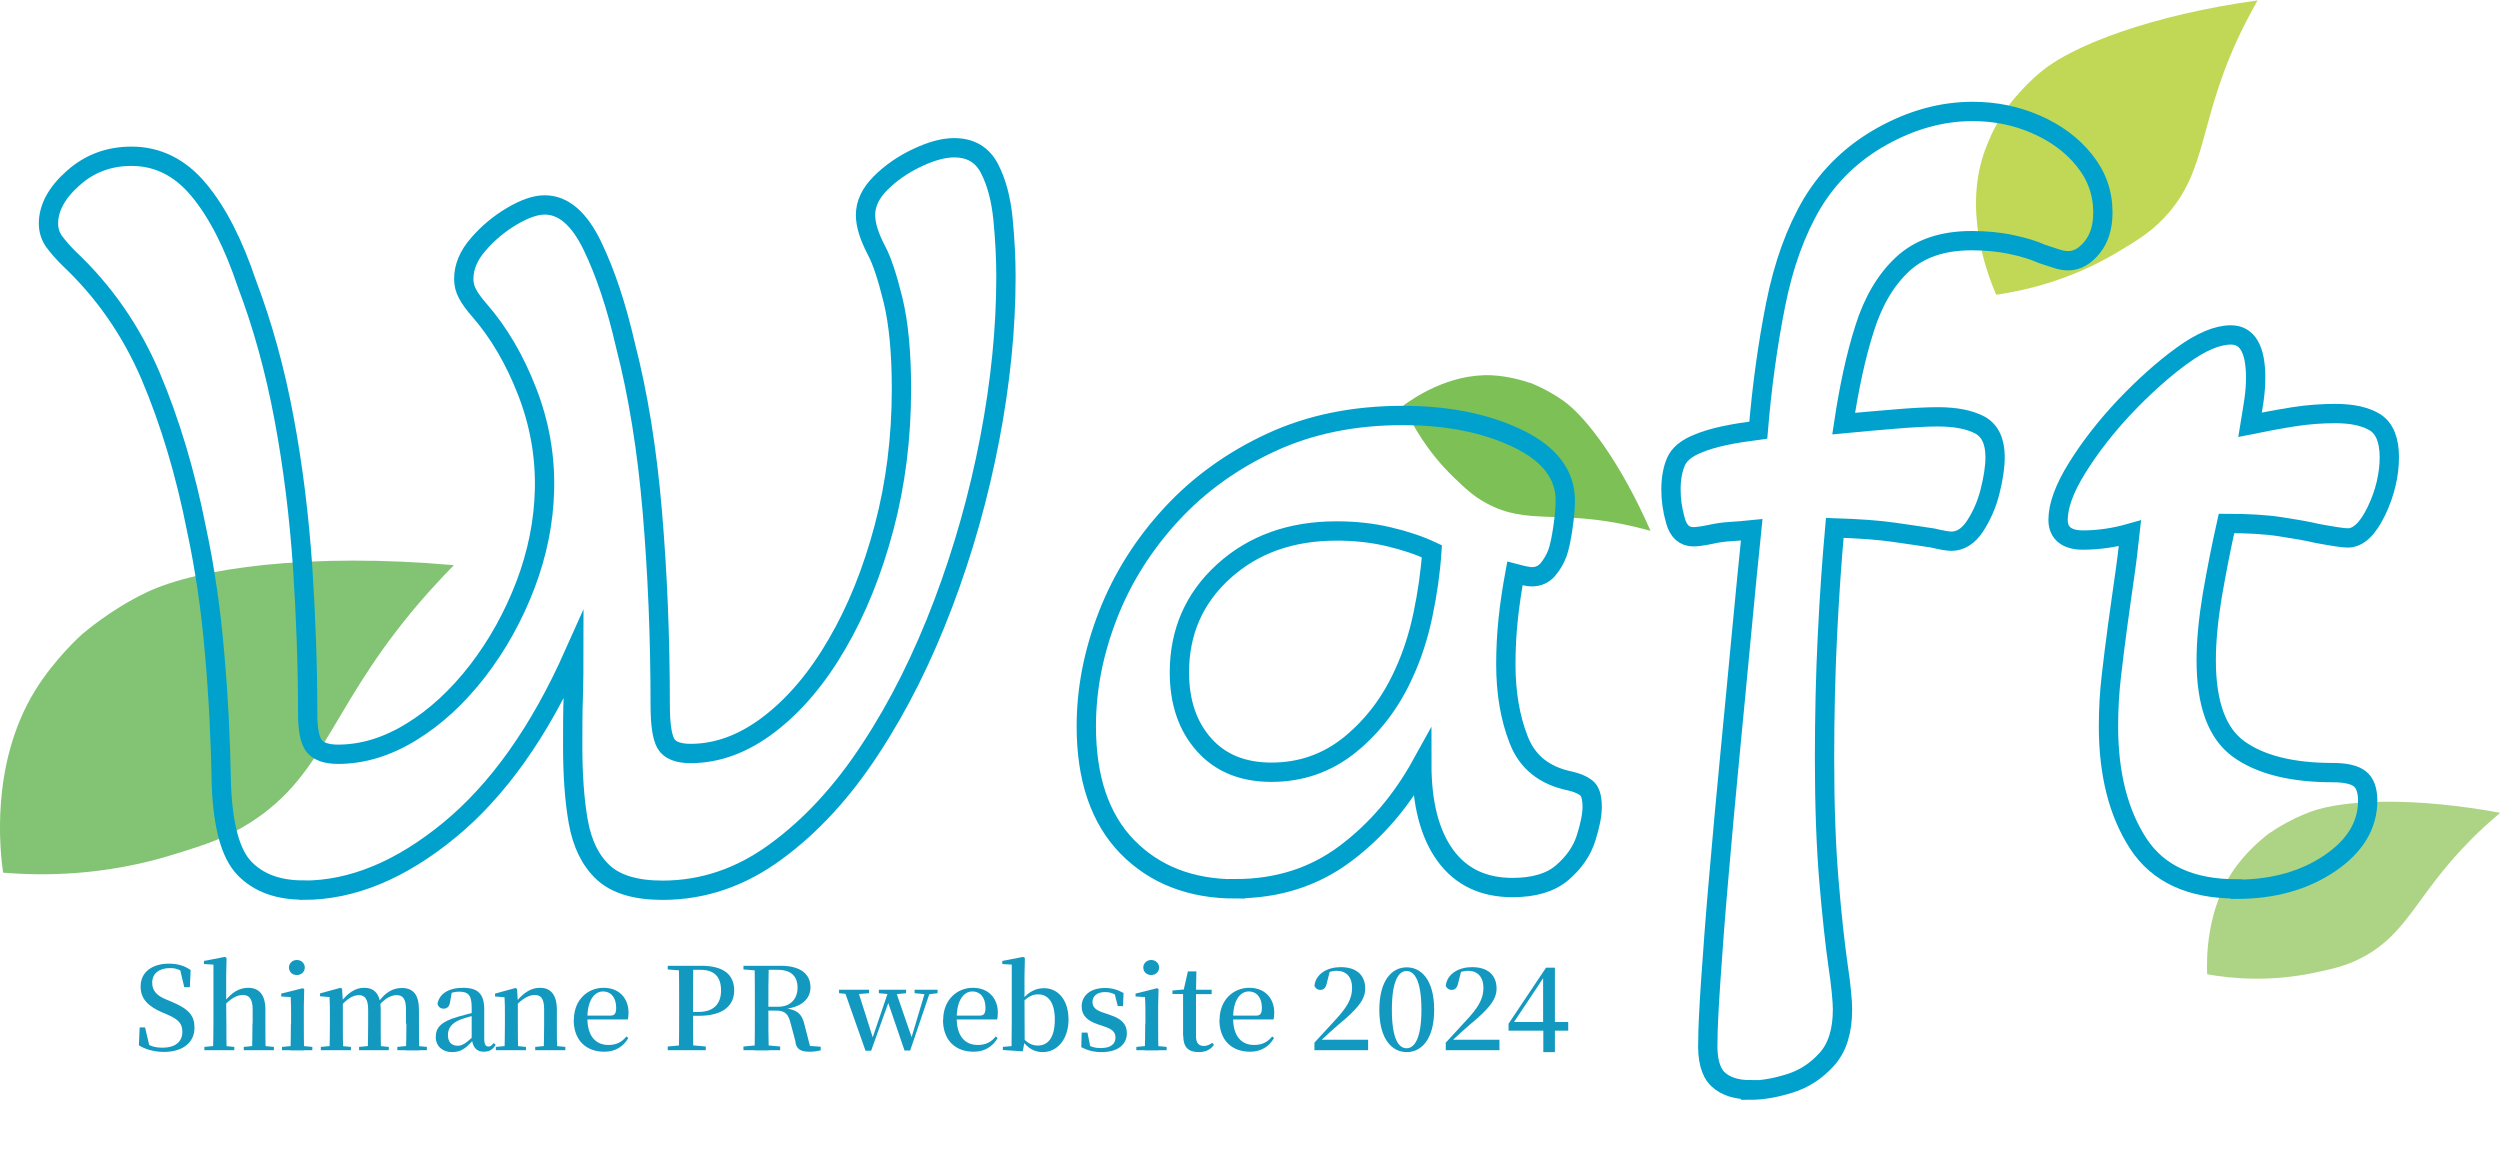 <?xml version="1.0" encoding="UTF-8"?>
<svg id="_レイヤー_1" data-name="レイヤー 1" xmlns="http://www.w3.org/2000/svg" viewBox="0 0 129.43 60.6">
  <defs>
    <style>
      .cls-1 {
        fill: #83c474;
      }

      .cls-1, .cls-2, .cls-3, .cls-4, .cls-5 {
        stroke-width: 0px;
      }

      .cls-2 {
        fill: #7cc056;
      }

      .cls-3 {
        fill: #c1d856;
      }

      .cls-6 {
        fill: none;
        stroke: #00a2cd;
        stroke-miterlimit: 10;
      }

      .cls-4 {
        fill: #1399c0;
      }

      .cls-5 {
        fill: #add485;
      }
    </style>
  </defs>
  <g>
    <path class="cls-2" d="M79.19,19.82c-.07-.03-.96-.34-1.94-.39-2.26-.11-4.15,1.24-4.59,1.56.43.95,1.21,2.38,2.61,3.73.61.58,1.01.97,1.68,1.33,2.14,1.17,3.78.31,7.59,1.2.39.09.71.18.91.23-1.52-3.47-3.3-5.87-4.51-6.73-.87-.62-1.74-.94-1.74-.94Z"/>
    <path class="cls-3" d="M103.8,5.71c-.06.09-.8,1.2-1.19,2.55-.9,3.11.42,6.26.74,7,1.51-.22,3.82-.75,6.22-2.17,1.03-.62,1.73-1.03,2.47-1.81,2.38-2.52,1.69-5.13,4.21-10.09.26-.51.49-.92.63-1.17-5.48.76-9.51,2.31-11.16,3.65-1.18.96-1.92,2.06-1.92,2.06Z"/>
    <path class="cls-5" d="M117.52,43.11c-.08.06-.99.73-1.7,1.68-1.65,2.19-1.58,4.99-1.55,5.65,1.24.22,3.2.41,5.5-.07.99-.21,1.66-.35,2.47-.77,2.62-1.35,2.88-3.56,6.35-6.77.36-.33.66-.59.85-.75-4.5-.83-8.11-.68-9.8-.06-1.21.44-2.12,1.1-2.12,1.1Z"/>
    <path class="cls-1" d="M4.31,32.78c-.12.1-1.49,1.34-2.5,2.98C-.53,39.58.01,44.12.16,45.18c2.05.17,5.26.18,8.92-.97,1.58-.49,2.63-.83,3.89-1.63,4.05-2.59,4.12-6.23,9.27-11.98.53-.59.98-1.06,1.26-1.34-7.44-.66-13.27.14-15.92,1.41-1.9.91-3.27,2.12-3.27,2.12Z"/>
    <g>
      <path class="cls-6" d="M15.7,46.08c-1.32,0-2.33-.38-3.05-1.13s-1.11-2.2-1.19-4.33c-.04-2.28-.15-4.55-.35-6.8-.19-2.25-.5-4.38-.93-6.39-.58-2.94-1.38-5.6-2.38-7.96-1.01-2.36-2.42-4.39-4.24-6.1-.31-.31-.56-.6-.76-.87-.19-.27-.29-.58-.29-.93,0-.81.43-1.6,1.28-2.35.85-.76,1.86-1.13,3.02-1.13,1.35,0,2.52.58,3.48,1.74.97,1.16,1.8,2.79,2.5,4.88.81,2.13,1.45,4.45,1.92,6.97.47,2.52.78,5.08.96,7.7.17,2.61.26,5.14.26,7.58,0,.85.12,1.41.35,1.68.23.27.64.41,1.22.41,1.28,0,2.55-.39,3.8-1.16,1.26-.77,2.4-1.83,3.43-3.16,1.03-1.34,1.85-2.82,2.47-4.44.62-1.63.95-3.27.99-4.94.04-1.74-.26-3.44-.9-5.08-.64-1.65-1.46-3.05-2.47-4.21-.27-.31-.48-.59-.61-.84-.14-.25-.2-.51-.2-.78,0-.62.25-1.22.76-1.8.5-.58,1.08-1.06,1.74-1.45.66-.39,1.22-.58,1.69-.58.97,0,1.79.71,2.47,2.12.68,1.41,1.25,3.13,1.71,5.14.66,2.56,1.12,5.42,1.39,8.6s.41,6.52.41,10.05c0,.97.1,1.63.29,1.97s.62.52,1.28.52c1.39,0,2.75-.5,4.07-1.51,1.32-1.01,2.49-2.39,3.51-4.15,1.03-1.76,1.84-3.78,2.44-6.04s.9-4.66.9-7.17c0-1.9-.15-3.44-.44-4.62-.29-1.18-.57-2.02-.84-2.53-.39-.74-.58-1.35-.58-1.86,0-.58.26-1.13.78-1.65.52-.52,1.15-.96,1.89-1.31.74-.35,1.37-.52,1.92-.52.85,0,1.46.36,1.83,1.08s.6,1.6.7,2.64.15,2.03.15,2.96c0,2.67-.28,5.47-.84,8.39-.56,2.92-1.36,5.77-2.41,8.54-1.05,2.77-2.29,5.27-3.75,7.49-1.45,2.23-3.09,4.01-4.91,5.34-1.82,1.34-3.78,2-5.87,2-1.39,0-2.42-.31-3.08-.93-.66-.62-1.08-1.49-1.28-2.61s-.29-2.44-.29-3.95c0-.89,0-1.73.03-2.53.02-.79.03-1.52.03-2.18-1.78,3.99-3.93,7.02-6.45,9.09-2.52,2.07-5.03,3.11-7.55,3.11Z"/>
      <path class="cls-6" d="M63.97,46.02c-2.32,0-4.19-.73-5.61-2.18-1.41-1.45-2.12-3.53-2.12-6.24,0-1.94.38-3.86,1.13-5.78s1.85-3.65,3.28-5.2c1.43-1.55,3.16-2.79,5.17-3.72,2.01-.93,4.28-1.39,6.8-1.39,2.32,0,4.31.4,5.95,1.19,1.65.79,2.47,1.87,2.47,3.22,0,.35-.04.8-.12,1.36-.08.56-.17,1.02-.29,1.36-.12.31-.28.59-.49.84s-.49.38-.84.38c-.16,0-.45-.06-.87-.17-.15.81-.27,1.61-.35,2.38-.08.78-.12,1.55-.12,2.32,0,1.47.22,2.78.67,3.92.44,1.14,1.33,1.85,2.64,2.12.35.08.63.19.84.35.21.15.32.48.32.99,0,.43-.11.97-.32,1.63-.21.66-.62,1.25-1.22,1.77s-1.46.78-2.58.78c-1.51,0-2.67-.55-3.48-1.66s-1.22-2.68-1.22-4.73c-1.05,1.9-2.37,3.45-3.98,4.65-1.61,1.2-3.5,1.8-5.66,1.8ZM65.82,39.98c1.55,0,2.91-.48,4.1-1.45,1.18-.97,2.1-2.19,2.76-3.66.43-.93.76-1.95.99-3.05s.39-2.2.46-3.28c-.66-.31-1.41-.56-2.27-.76s-1.74-.29-2.67-.29c-2.36,0-4.31.7-5.84,2.09-1.53,1.39-2.29,3.14-2.29,5.23,0,1.55.43,2.8,1.28,3.75s2.01,1.42,3.48,1.42Z"/>
      <path class="cls-6" d="M90.63,56.42c-.74,0-1.3-.18-1.69-.55-.39-.37-.56-1.04-.52-2,0-.58.05-1.62.15-3.11.1-1.49.23-3.25.41-5.29.17-2.03.37-4.15.58-6.36.21-2.21.42-4.34.61-6.39.19-2.05.37-3.81.52-5.29-.39.04-.76.07-1.1.09-.35.02-.7.07-1.05.15-.39.08-.68.12-.87.12-.46,0-.78-.28-.93-.84-.16-.56-.23-1.09-.23-1.6,0-.58.09-1.06.26-1.45.17-.39.55-.7,1.13-.93.35-.15.8-.29,1.36-.41.56-.12,1.15-.21,1.77-.29.19-2.28.49-4.45.9-6.51s1.04-3.79,1.89-5.23c.89-1.47,2.1-2.63,3.63-3.48,1.53-.85,3.09-1.28,4.68-1.28,1.16,0,2.25.22,3.28.67,1.03.45,1.86,1.06,2.5,1.86.64.79.96,1.69.96,2.7,0,.74-.18,1.34-.55,1.8-.37.46-.78.7-1.25.7-.19,0-.41-.04-.64-.12-.23-.08-.46-.15-.7-.23-.43-.19-.96-.36-1.6-.49-.64-.14-1.33-.2-2.06-.2-1.51,0-2.7.41-3.57,1.22s-1.53,1.93-1.97,3.34c-.45,1.41-.8,3.05-1.08,4.91.81-.08,1.69-.15,2.61-.23.93-.08,1.69-.12,2.27-.12.93,0,1.66.15,2.18.43.52.29.78.84.78,1.66,0,.5-.09,1.09-.26,1.77-.17.68-.44,1.28-.78,1.8s-.76.78-1.22.78c-.19,0-.52-.06-.99-.17-.5-.08-1.16-.17-1.97-.29-.81-.12-1.84-.19-3.08-.23-.15,1.67-.28,3.51-.38,5.55-.1,2.03-.15,4.17-.15,6.42,0,2.44.08,4.55.23,6.33.15,1.78.31,3.23.47,4.36.08.5.13.95.17,1.34.04.39.06.7.06.93,0,1.12-.27,1.98-.81,2.58s-1.18,1.02-1.92,1.25c-.74.23-1.41.35-2.03.35Z"/>
      <path class="cls-6" d="M115.78,46.02c-2.36,0-4.06-.78-5.08-2.35s-1.54-3.59-1.54-6.07c0-.89.05-1.76.15-2.61.1-.85.2-1.7.32-2.56.12-.85.23-1.68.35-2.5.12-.81.21-1.59.29-2.32-.81.23-1.63.35-2.44.35s-1.28-.35-1.28-1.04c0-.74.33-1.64.99-2.7.66-1.06,1.48-2.12,2.47-3.17.99-1.04,1.98-1.93,2.96-2.64.99-.72,1.83-1.07,2.53-1.07.85,0,1.28.74,1.28,2.21,0,.39-.03.78-.09,1.19s-.13.82-.2,1.25c.74-.15,1.48-.29,2.24-.41.76-.12,1.48-.17,2.18-.17.89,0,1.58.16,2.06.46.48.31.73.91.73,1.8s-.22,1.86-.67,2.79c-.45.93-.94,1.39-1.48,1.39-.12,0-.31-.02-.58-.06-.27-.04-.6-.1-.99-.17-.5-.12-1.14-.23-1.92-.35-.78-.12-1.7-.17-2.79-.17-.27,1.2-.51,2.43-.73,3.69-.21,1.26-.32,2.39-.32,3.4,0,2.25.56,3.78,1.68,4.59,1.12.81,2.75,1.22,4.88,1.22.66,0,1.12.11,1.39.32.27.21.41.59.41,1.13,0,1.28-.66,2.36-1.97,3.25-1.32.89-2.92,1.34-4.82,1.34Z"/>
    </g>
  </g>
  <g>
    <path class="cls-4" d="M7.19,54.13l.04-.94h.28l.25,1.06-.33-.15-.05-.21c.39.28.64.35,1.05.35.62,0,1.01-.29,1.01-.82,0-.42-.19-.64-.77-.89l-.26-.11c-.74-.32-1.13-.7-1.13-1.35,0-.77.63-1.18,1.47-1.18.46,0,.82.12,1.12.33l-.04.89h-.29l-.24-1.01.34.15.03.22c-.32-.26-.53-.35-.87-.35-.54,0-.92.26-.92.76,0,.43.26.67.71.86l.29.12c.9.38,1.19.72,1.19,1.35,0,.76-.6,1.25-1.59,1.25-.49,0-.99-.14-1.3-.35Z"/>
    <path class="cls-4" d="M11.05,52.99v-3.05l-.49-.03v-.16l1.08-.21.09.05-.02.94v1.37s.01,1.09.01,1.09c0,.41,0,1.08.02,1.38h-.71c.01-.29.02-.97.02-1.38ZM10.58,54.2l.63-.06h.3l.62.06v.17h-1.55v-.17ZM13.08,52.99v-.75c0-.54-.2-.73-.51-.73-.27,0-.62.16-1.01.6l-.15-.23h.19c.41-.52.8-.74,1.25-.74.54,0,.89.33.89,1.14v.71c0,.42,0,1.08.02,1.38h-.71c.01-.29.02-.96.02-1.38ZM12.62,54.2l.63-.06h.29l.64.06v.17h-1.56v-.17Z"/>
    <path class="cls-4" d="M15.07,52.99v-.4c0-.4,0-.68-.02-.97l-.49-.03v-.15l1.12-.28.07.05-.02.88v.91c0,.41,0,1.08.02,1.38h-.71c.01-.29.02-.97.02-1.38ZM14.6,54.2l.64-.06h.29l.64.06v.17h-1.57v-.17ZM14.96,50.09c0-.22.18-.39.41-.39s.41.17.41.39-.18.39-.41.39-.41-.16-.41-.39Z"/>
    <path class="cls-4" d="M17.08,52.99v-.42c0-.39,0-.65-.02-.95l-.49-.04v-.15l1.06-.29.08.05.04.66v1.12c0,.41,0,1.08.02,1.38h-.71c.01-.29.02-.97.02-1.38ZM16.62,54.2l.63-.06h.3l.62.06v.17h-1.56v-.17ZM19.06,52.99v-.72c0-.54-.17-.75-.48-.75s-.63.2-.98.62l-.04-.25h.08c.36-.48.75-.75,1.21-.75.55,0,.86.34.86,1.13v.72c0,.42,0,1.08.02,1.38h-.69c.01-.29.02-.96.02-1.38ZM18.6,54.2l.62-.06h.3l.61.06v.17h-1.54v-.17ZM21.02,52.99v-.72c0-.57-.17-.75-.49-.75-.29,0-.61.17-.97.6l-.05-.27h.1c.36-.49.75-.7,1.19-.7.59,0,.89.34.89,1.14v.71c0,.42,0,1.08.02,1.38h-.69c.01-.29.02-.96.02-1.38ZM20.57,54.2l.6-.06h.31l.62.06v.17h-1.53v-.17Z"/>
    <path class="cls-4" d="M22.56,53.68c0-.49.29-.79,1.14-1.04.32-.09.73-.2,1.05-.27v.15c-.32.08-.66.17-.9.26-.46.18-.66.44-.66.81s.2.55.51.55c.22,0,.44-.12.87-.56l.08.3h-.18c-.36.39-.6.59-1.07.59s-.84-.29-.84-.78ZM24.42,53.8v-1.64c0-.64-.18-.82-.65-.82-.21,0-.42.05-.7.18l.32-.15-.08.46c-.03.29-.17.39-.34.39s-.28-.09-.32-.25c.09-.51.56-.83,1.33-.83s1.09.33,1.09,1.11v1.52c0,.32.08.41.22.41.09,0,.16-.04.27-.18l.1.09c-.14.25-.33.36-.62.36-.38,0-.57-.25-.61-.66Z"/>
    <path class="cls-4" d="M26.14,52.99v-.41c0-.4,0-.66-.02-.95l-.49-.04v-.15l1.06-.29.08.05.04.68v1.1c0,.41,0,1.08.02,1.38h-.71c.01-.29.02-.97.02-1.38ZM25.68,54.2l.63-.06h.3l.62.06v.17h-1.56v-.17ZM28.17,52.99v-.75c0-.54-.17-.73-.49-.73-.25,0-.63.16-1.02.61l-.04-.23h.08c.44-.55.84-.75,1.26-.75.53,0,.87.34.87,1.13v.72c0,.42,0,1.08.02,1.38h-.7c.01-.29.02-.96.02-1.38ZM27.71,54.2l.63-.06h.3l.63.06v.17h-1.56v-.17Z"/>
    <path class="cls-4" d="M29.71,52.8c0-1.04.72-1.66,1.54-1.66s1.29.56,1.29,1.28c0,.15-.01.26-.04.36h-2.5v-.2h1.6c.23,0,.3-.12.3-.41,0-.51-.26-.84-.68-.84-.45,0-.81.46-.81,1.38,0,.97.46,1.39,1.09,1.39.42,0,.71-.16.93-.44l.1.08c-.26.45-.68.71-1.24.71-.93,0-1.59-.57-1.59-1.66Z"/>
    <path class="cls-4" d="M34.57,50h.95v.26h-.08l-.87-.07v-.19ZM34.57,54.18l.87-.08h.21l.89.08v.19h-1.97v-.19ZM35.16,52.34v-.3c0-.68,0-1.36-.01-2.03h.74c-.01.67-.01,1.35-.01,2.03v.42c0,.58,0,1.24.01,1.91h-.74c.01-.67.01-1.35.01-2.03ZM35.52,52.39h.64c.82,0,1.17-.45,1.17-1.11,0-.7-.34-1.07-1.06-1.07h-.75v-.21h.78c1.19,0,1.71.48,1.71,1.28,0,.74-.52,1.31-1.83,1.31h-.66v-.21Z"/>
    <path class="cls-4" d="M38.49,50h.95v.26h-.08l-.87-.07v-.19ZM38.49,54.18l.87-.08h.16l.87.08v.19h-1.9v-.19ZM39.08,52.34v-.3c0-.68,0-1.36-.01-2.03h.73c-.02.67-.02,1.34-.02,2.15v.14c0,.72,0,1.4.02,2.08h-.73c.01-.67.01-1.35.01-2.03ZM41.19,53.95l-.25-.94c-.12-.49-.27-.69-.77-.69h-.73v-.2h.85c.67,0,1-.44,1-.99,0-.58-.33-.92-1.01-.92h-.85v-.21h.99c.99,0,1.54.4,1.54,1.12,0,.57-.44,1.06-1.47,1.13v-.06c.81.05,1.04.32,1.17.9l.31,1.2-.34-.16.86.06v.19c-.18.04-.34.07-.58.07-.45,0-.67-.13-.73-.49Z"/>
    <path class="cls-4" d="M43.44,51.24h1.55v.18l-.74.06h-.22l-.59-.06v-.18ZM43.71,51.24h.69l.83,2.61h-.1s.03-.08.03-.08l.86-2.53h.33l.9,2.61h-.1l.02-.07.76-2.54h.26l-1.07,3.15h-.29l-.92-2.69h.16l-.04.11-.93,2.59h-.29l-1.11-3.15ZM45.5,51.24h1.41v.18l-.61.06h-.18l-.62-.06v-.18ZM47.34,51.24h1.2v.18l-.48.06h-.09l-.62-.06v-.18Z"/>
    <path class="cls-4" d="M48.83,52.8c0-1.04.72-1.66,1.54-1.66s1.29.56,1.29,1.28c0,.15-.01.26-.04.36h-2.5v-.2h1.6c.23,0,.3-.12.3-.41,0-.51-.26-.84-.68-.84-.45,0-.81.46-.81,1.38,0,.97.46,1.39,1.09,1.39.42,0,.71-.16.93-.44l.1.08c-.26.45-.68.71-1.24.71-.93,0-1.59-.57-1.59-1.66Z"/>
    <path class="cls-4" d="M51.91,54.2l.46-.04c0-.34.01-.84.01-1.17v-3.05l-.49-.03v-.16l1.08-.21.09.05-.02.94v1.21s.01,2.16.01,2.16l-.1.53-1.03-.07v-.17ZM52.92,53.85h-.07l.1-.12c.26.29.5.4.78.4.46,0,.88-.32.88-1.35,0-.9-.36-1.3-.86-1.3-.26,0-.52.08-.89.49l-.07-.17h.1c.33-.45.74-.64,1.16-.64.73,0,1.27.61,1.27,1.63,0,.97-.55,1.68-1.34,1.68-.39,0-.77-.18-1.06-.61Z"/>
    <path class="cls-4" d="M55.98,54.2l.02-.74h.3l.16.79-.26-.02v-.21c.24.16.46.24.79.24.5,0,.76-.2.76-.54,0-.27-.14-.44-.62-.59l-.32-.11c-.5-.17-.81-.44-.81-.91,0-.55.43-.96,1.21-.96.37,0,.65.09.96.26l-.03.68h-.27l-.19-.75.22.06v.19c-.24-.16-.43-.23-.68-.23-.42,0-.66.21-.66.51,0,.26.15.43.6.57l.32.11c.61.2.86.49.86.94,0,.58-.46.98-1.31.98-.41,0-.73-.09-1.06-.26Z"/>
    <path class="cls-4" d="M59.3,52.99v-.4c0-.4,0-.68-.02-.97l-.49-.03v-.15l1.12-.28.07.05-.02.88v.91c0,.41,0,1.08.02,1.38h-.71c.01-.29.02-.97.02-1.38ZM58.83,54.2l.64-.06h.29l.64.06v.17h-1.57v-.17ZM59.19,50.09c0-.22.18-.39.41-.39s.41.17.41.39-.18.39-.41.39-.41-.16-.41-.39Z"/>
    <path class="cls-4" d="M61.25,53.62c0-.21,0-.35,0-.58v-1.58h-.55v-.18l.68-.06-.11.08.23-1.01h.44l-.02,1.04v2.32c0,.35.15.5.4.5.17,0,.28-.05.44-.16l.09.1c-.17.25-.43.38-.79.38-.54,0-.8-.26-.8-.84ZM61.59,51.24h1.14v.23h-1.14v-.23Z"/>
    <path class="cls-4" d="M63.14,52.8c0-1.04.72-1.66,1.54-1.66s1.29.56,1.29,1.28c0,.15-.01.26-.04.36h-2.5v-.2h1.6c.23,0,.3-.12.3-.41,0-.51-.26-.84-.68-.84-.45,0-.81.46-.81,1.38,0,.97.46,1.39,1.09,1.39.42,0,.71-.16.93-.44l.1.08c-.26.45-.68.71-1.24.71-.93,0-1.59-.57-1.59-1.66Z"/>
    <path class="cls-4" d="M68.06,53.97c.37-.4.74-.81,1.03-1.12.63-.67.91-1.13.91-1.7s-.3-.89-.8-.89c-.2,0-.39.05-.62.17l.27-.16-.15.6c-.06.3-.19.38-.35.38-.13,0-.25-.08-.3-.21.07-.64.69-.97,1.36-.97.85,0,1.27.44,1.27,1.11,0,.57-.4,1.06-1.4,1.88-.21.18-.61.54-.97.88l.06-.2v.09h2.46v.54h-2.78v-.4Z"/>
    <path class="cls-4" d="M71.41,52.28c0-1.55.67-2.2,1.42-2.2s1.42.65,1.42,2.2-.68,2.19-1.42,2.19-1.42-.64-1.42-2.19ZM73.59,52.28c0-1.55-.38-2.01-.77-2.01s-.76.46-.76,2.01.37,1.99.76,1.99.77-.46.77-1.99Z"/>
    <path class="cls-4" d="M74.86,53.97c.37-.4.74-.81,1.03-1.12.63-.67.91-1.13.91-1.7s-.3-.89-.8-.89c-.2,0-.39.05-.62.17l.27-.16-.15.6c-.06.3-.19.38-.35.38-.13,0-.25-.08-.3-.21.07-.64.69-.97,1.36-.97.85,0,1.27.44,1.27,1.11,0,.57-.4,1.06-1.4,1.88-.21.18-.61.54-.97.88l.06-.2v.09h2.46v.54h-2.78v-.4Z"/>
    <path class="cls-4" d="M79.89,53.2v-2.63h-.07l.16-.06-.85,1.28-.84,1.26.06-.23v.09h2.84v.45h-3.09v-.36l1.94-2.9h.46v4.37h-.6v-1.27Z"/>
  </g>
</svg>